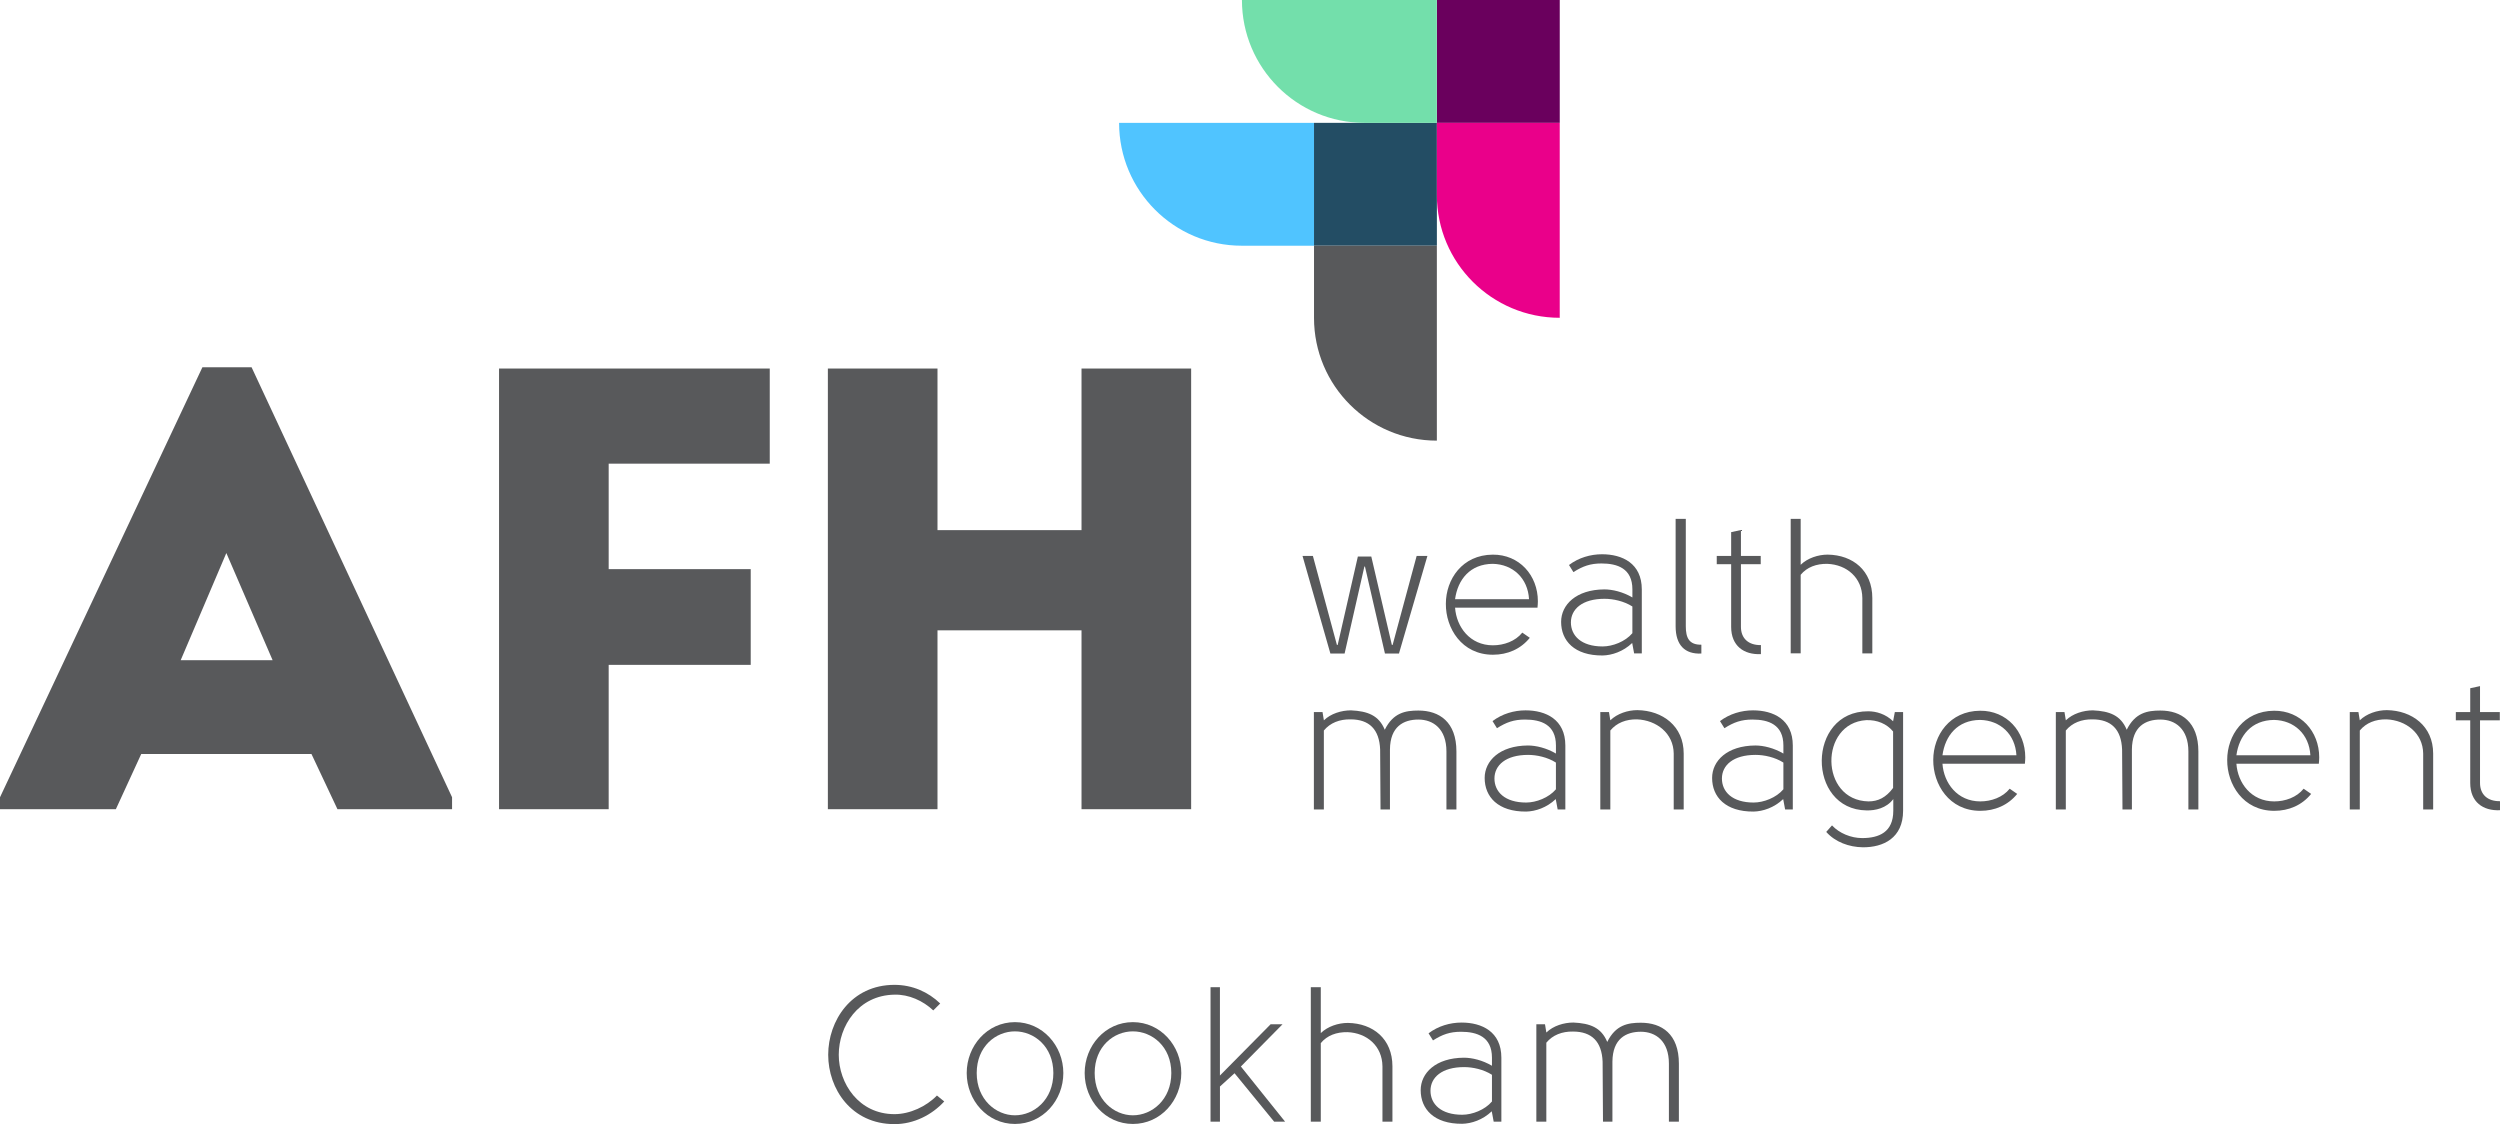 <?xml version="1.0" encoding="UTF-8"?>
<svg id="Logo" xmlns="http://www.w3.org/2000/svg" viewBox="0 0 1294.89 582.26">
  <defs>
    <style>
      .cls-1 {
        fill: #73dfab;
      }

      .cls-1, .cls-2, .cls-3, .cls-4, .cls-5, .cls-6 {
        stroke-width: 0px;
      }

      .cls-2 {
        fill: #50c4ff;
      }

      .cls-3 {
        fill: #58595b;
      }

      .cls-4 {
        fill: #234d64;
      }

      .cls-5 {
        fill: #ea008a;
      }

      .cls-6 {
        fill: #6a005d;
      }
    </style>
  </defs>
  <g>
    <path class="cls-3" d="M258.48,190.9v228.23h56.79v-74.77h73.57v-49.59h-73.57v-54.62h83.43v-49.26h-140.22ZM560.18,190.9v83.7h-74.6v-83.7h-56.78v228.23h56.78v-92.63h74.6v92.63h56.78v-228.23h-56.78ZM117.24,286.46l23.97,55.51h-47.63l23.65-55.51ZM104.83,190.24L0,412.95v6.18h60.01l13.14-28.58h88.18l13.46,28.58h59.36v-6.19l-103.84-222.71h-25.48Z"/>
    <g>
      <rect class="cls-4" x="680.6" y="63.63" width="63.64" height="63.64"/>
      <path class="cls-3" d="M680.6,164.69c0,35.09,28.49,63.54,63.63,63.54v-100.96h-63.63v37.42Z"/>
      <path class="cls-2" d="M643.18,127.27c-35.09,0-63.54-28.49-63.54-63.63h100.96v63.63h-37.42Z"/>
      <rect class="cls-6" x="744.24" width="63.64" height="63.64"/>
      <path class="cls-5" d="M744.24,101.06c0,35.09,28.49,63.54,63.63,63.54V63.63h-63.63v37.42Z"/>
      <path class="cls-1" d="M706.81,63.63c-35.09,0-63.54-28.49-63.54-63.63h100.96v63.63h-37.42Z"/>
    </g>
    <g>
      <path class="cls-3" d="M710.27,288.26l10.65,45.77h.4l12.44-46.07h5.57l-14.73,50.55h-7.26l-10.35-45.07h-.3l-10.25,45.07h-7.36l-14.43-50.55h5.37l12.44,46.07h.4l10.45-45.77h6.97Z"/>
      <path class="cls-3" d="M788.49,327.67l3.88,2.69c-4.78,5.87-11.54,8.76-19.1,8.76-16.22,0-24.48-13.83-24.38-26.37,0-12.64,8.46-25.37,24.28-25.47,13.73-.1,23.38,10.65,23.38,24.18,0,1.19-.1,1.99-.2,3.28h-42.69c.7,9.95,7.66,19.5,19.6,19.5,5.67,0,11.64-2.09,15.22-6.57ZM791.97,310.35c-.6-10.85-8.36-18.11-18.81-18.31-11.74.1-18.11,8.16-19.5,18.31h38.31Z"/>
      <path class="cls-3" d="M846.4,338.41l-1-5.37c-4.68,4.48-10.55,6.37-15.32,6.47-14.63.1-21.49-7.66-21.49-17.41,0-8.86,7.76-16.72,22.39-16.82,4.18,0,9.65,1.29,14.53,4.18v-4.18c0-10.85-7.76-13.43-16.02-13.43-5.77,0-9.65,1.39-14.53,4.48l-2.29-3.68c4.98-3.78,11.14-5.57,17.11-5.57,10.45,0,20.6,4.68,20.6,18.21v33.13h-3.98ZM845.5,314.13c-4.38-2.79-9.95-3.98-14.43-3.98-11.54,0-17.41,5.37-17.41,12.24s5.37,12.44,16.42,12.44c5.17,0,11.74-2.49,15.42-6.87v-13.83Z"/>
      <path class="cls-3" d="M881.23,338.51c-8.56.4-13.33-4.38-13.33-14.13v-55.62h5.27v55.62c0,5.97,1.69,9.65,8.06,9.55v4.58Z"/>
      <path class="cls-3" d="M912.08,338.81c-8.86.4-15.42-4.28-15.42-14.13v-32.44h-7.46v-4.28h7.46v-12.34l5.07-1.09v13.43h10.25v4.28h-10.25v32.44c0,5.97,3.88,9.55,10.35,9.45v4.68Z"/>
      <path class="cls-3" d="M932.67,338.41h-5.17v-69.65h5.17v23.78c3.58-3.48,9.05-5.27,14.03-5.27,13.04.2,23.08,8.26,23.08,22.49v28.66h-5.17v-28.66c-.1-10.55-8.06-17.31-18.11-17.71-5.67-.1-10.55,1.69-13.83,5.67v40.7Z"/>
      <path class="cls-3" d="M685.7,378.37v40.9h-5.17v-50.45h4.48l.7,4.28c3.58-3.48,9.05-5.17,14.03-5.17,8.66.4,14.43,2.59,17.51,10.05,4.38-8.86,10.75-9.95,17.41-9.95,10.85,0,19.7,5.87,19.7,21.19v30.05h-5.17v-30.05c0-11.74-6.87-16.52-14.53-16.52s-14.63,3.58-14.73,15.52v31.04h-4.88l-.2-31.04c-.4-10.45-5.67-15.62-15.32-15.62-5.67-.1-10.55,1.79-13.83,5.77Z"/>
      <path class="cls-3" d="M806.8,419.26l-1-5.37c-4.68,4.48-10.55,6.37-15.32,6.47-14.63.1-21.49-7.66-21.49-17.41,0-8.86,7.76-16.72,22.39-16.82,4.18,0,9.65,1.29,14.53,4.18v-4.18c0-10.85-7.76-13.43-16.02-13.43-5.77,0-9.65,1.39-14.53,4.48l-2.29-3.68c4.98-3.78,11.14-5.57,17.11-5.57,10.45,0,20.6,4.68,20.6,18.21v33.13h-3.98ZM805.9,394.98c-4.38-2.79-9.95-3.98-14.43-3.98-11.54,0-17.41,5.37-17.41,12.24s5.37,12.44,16.42,12.44c5.17,0,11.74-2.49,15.42-6.87v-13.83Z"/>
      <path class="cls-3" d="M834.06,419.26h-5.17v-50.45h4.48l.7,4.28c3.58-3.48,9.05-5.27,14.03-5.27,13.04.2,23.98,8.26,23.98,22.49v28.96h-5.17v-28.96c-.1-10.55-8.96-17.31-19-17.71-5.67-.1-10.55,1.79-13.83,5.77v40.9Z"/>
      <path class="cls-3" d="M924.61,419.26l-1-5.37c-4.68,4.48-10.55,6.37-15.32,6.47-14.63.1-21.49-7.66-21.49-17.41,0-8.86,7.76-16.72,22.39-16.82,4.18,0,9.65,1.29,14.53,4.18v-4.18c0-10.85-7.76-13.43-16.02-13.43-5.77,0-9.65,1.39-14.53,4.48l-2.29-3.68c4.98-3.78,11.14-5.57,17.11-5.57,10.45,0,20.6,4.68,20.6,18.21v33.13h-3.98ZM923.72,394.98c-4.38-2.79-9.95-3.98-14.43-3.98-11.54,0-17.41,5.37-17.41,12.24s5.37,12.44,16.42,12.44c5.17,0,11.74-2.49,15.42-6.87v-13.83Z"/>
      <path class="cls-3" d="M980.54,373.59l.9-4.78h4.28v51.14c0,14.13-10.25,19-20.9,18.91-7.07-.1-14.23-2.69-18.91-7.96l2.99-3.38c3.78,4.08,9.85,6.57,15.62,6.57,8.76,0,16.12-3.08,16.12-14.13v-6.07c-3.58,4.78-9.35,5.97-13.83,5.87-31.14-.4-31.04-51.44.8-51.34,4.18,0,9.05,1.39,12.93,5.17ZM980.54,408.12v-29.25c-3.28-3.98-8.26-6.07-13.93-5.87-24.28,1.49-24.18,41.59,1.19,42.09,4.98,0,9.05-1.99,12.74-6.97Z"/>
      <path class="cls-3" d="M1040.94,408.52l3.88,2.69c-4.78,5.87-11.54,8.76-19.1,8.76-16.22,0-24.48-13.83-24.38-26.37,0-12.64,8.46-25.37,24.28-25.47,13.73-.1,23.38,10.65,23.38,24.18,0,1.19-.1,1.99-.2,3.28h-42.69c.7,9.95,7.66,19.5,19.6,19.5,5.67,0,11.64-2.09,15.22-6.57ZM1044.42,391.2c-.6-10.85-8.36-18.11-18.81-18.31-11.74.1-18.11,8.16-19.5,18.31h38.31Z"/>
      <path class="cls-3" d="M1070,378.37v40.9h-5.17v-50.45h4.48l.7,4.28c3.58-3.48,9.05-5.17,14.03-5.17,8.66.4,14.43,2.59,17.51,10.05,4.38-8.86,10.75-9.95,17.41-9.95,10.85,0,19.7,5.87,19.7,21.19v30.05h-5.17v-30.05c0-11.74-6.87-16.52-14.53-16.52s-14.63,3.58-14.73,15.52v31.04h-4.88l-.2-31.04c-.4-10.45-5.67-15.62-15.32-15.62-5.67-.1-10.55,1.79-13.83,5.77Z"/>
      <path class="cls-3" d="M1193.19,408.52l3.88,2.69c-4.78,5.87-11.54,8.76-19.1,8.76-16.22,0-24.48-13.83-24.38-26.37,0-12.64,8.46-25.37,24.28-25.47,13.73-.1,23.38,10.65,23.38,24.18,0,1.19-.1,1.99-.2,3.28h-42.69c.7,9.95,7.66,19.5,19.6,19.5,5.67,0,11.64-2.09,15.22-6.57ZM1196.67,391.2c-.6-10.85-8.36-18.11-18.81-18.31-11.74.1-18.11,8.16-19.5,18.31h38.31Z"/>
      <path class="cls-3" d="M1222.25,419.26h-5.17v-50.45h4.48l.7,4.28c3.58-3.48,9.05-5.27,14.03-5.27,13.04.2,23.98,8.26,23.98,22.49v28.96h-5.17v-28.96c-.1-10.55-8.96-17.31-19-17.71-5.67-.1-10.55,1.79-13.83,5.77v40.9Z"/>
      <path class="cls-3" d="M1294.89,419.66c-8.86.4-15.42-4.28-15.42-14.13v-32.44h-7.46v-4.28h7.46v-12.34l5.07-1.09v13.43h10.25v4.28h-10.25v32.44c0,5.97,3.88,9.55,10.35,9.45v4.68Z"/>
    </g>
  </g>
  <g>
    <path class="cls-3" d="M483.4,523.35c-5.27-4.97-12.64-8.36-20.1-8.16-18.81.3-28.86,16.32-28.86,31.14s10.35,30.75,28.86,30.75c7.96,0,16.52-3.98,21.99-9.65l3.78,3.08c-6.37,6.97-15.72,11.74-25.77,11.74-22.39,0-34.33-18.31-34.33-35.92s11.94-36.22,34.33-36.22c9.25,0,17.51,3.68,23.68,9.65l-3.58,3.58Z"/>
    <path class="cls-3" d="M525.69,582.16c-14.33,0-24.98-12.24-24.98-26.37s10.65-26.37,24.98-26.37,25.07,12.24,25.07,26.37-10.65,26.37-25.07,26.37ZM525.69,577.68c9.85,0,19.9-8.06,19.9-21.89s-10.05-21.59-19.9-21.59-19.8,7.76-19.8,21.59,10.05,21.89,19.8,21.89Z"/>
    <path class="cls-3" d="M586.79,582.16c-14.33,0-24.98-12.24-24.98-26.37s10.65-26.37,24.98-26.37,25.07,12.24,25.07,26.37-10.65,26.37-25.07,26.37ZM586.79,577.68c9.85,0,19.9-8.06,19.9-21.89s-10.05-21.59-19.9-21.59-19.8,7.76-19.8,21.59,10.05,21.89,19.8,21.89Z"/>
    <path class="cls-3" d="M631.87,511.31v45.77l26.27-26.57h6.17l-21.59,21.89c7.16,8.86,15.62,19.6,22.89,28.56h-5.67l-20.5-25.07-7.56,6.87v18.21h-4.88v-69.65h4.88Z"/>
    <path class="cls-3" d="M684.11,580.97h-5.17v-69.65h5.17v23.78c3.58-3.48,9.05-5.27,14.03-5.27,13.04.2,23.08,8.26,23.08,22.49v28.66h-5.17v-28.66c-.1-10.55-8.06-17.31-18.11-17.71-5.67-.1-10.55,1.69-13.83,5.67v40.7Z"/>
    <path class="cls-3" d="M773.66,580.97l-1-5.37c-4.68,4.48-10.55,6.37-15.32,6.47-14.63.1-21.49-7.66-21.49-17.41,0-8.86,7.76-16.72,22.39-16.82,4.18,0,9.65,1.29,14.53,4.18v-4.18c0-10.85-7.76-13.43-16.02-13.43-5.77,0-9.65,1.39-14.53,4.48l-2.29-3.68c4.98-3.78,11.14-5.57,17.11-5.57,10.45,0,20.6,4.68,20.6,18.21v33.13h-3.98ZM772.77,556.69c-4.38-2.79-9.95-3.98-14.43-3.98-11.54,0-17.41,5.37-17.41,12.24s5.37,12.44,16.42,12.44c5.17,0,11.74-2.49,15.42-6.87v-13.83Z"/>
    <path class="cls-3" d="M800.93,540.07v40.9h-5.17v-50.45h4.48l.7,4.28c3.58-3.48,9.05-5.17,14.03-5.17,8.66.4,14.43,2.59,17.51,10.05,4.38-8.86,10.75-9.95,17.41-9.95,10.85,0,19.7,5.87,19.7,21.19v30.05h-5.17v-30.05c0-11.74-6.87-16.52-14.53-16.52s-14.63,3.58-14.73,15.52v31.04h-4.88l-.2-31.04c-.4-10.45-5.67-15.62-15.32-15.62-5.67-.1-10.55,1.79-13.83,5.77Z"/>
  </g>
</svg>